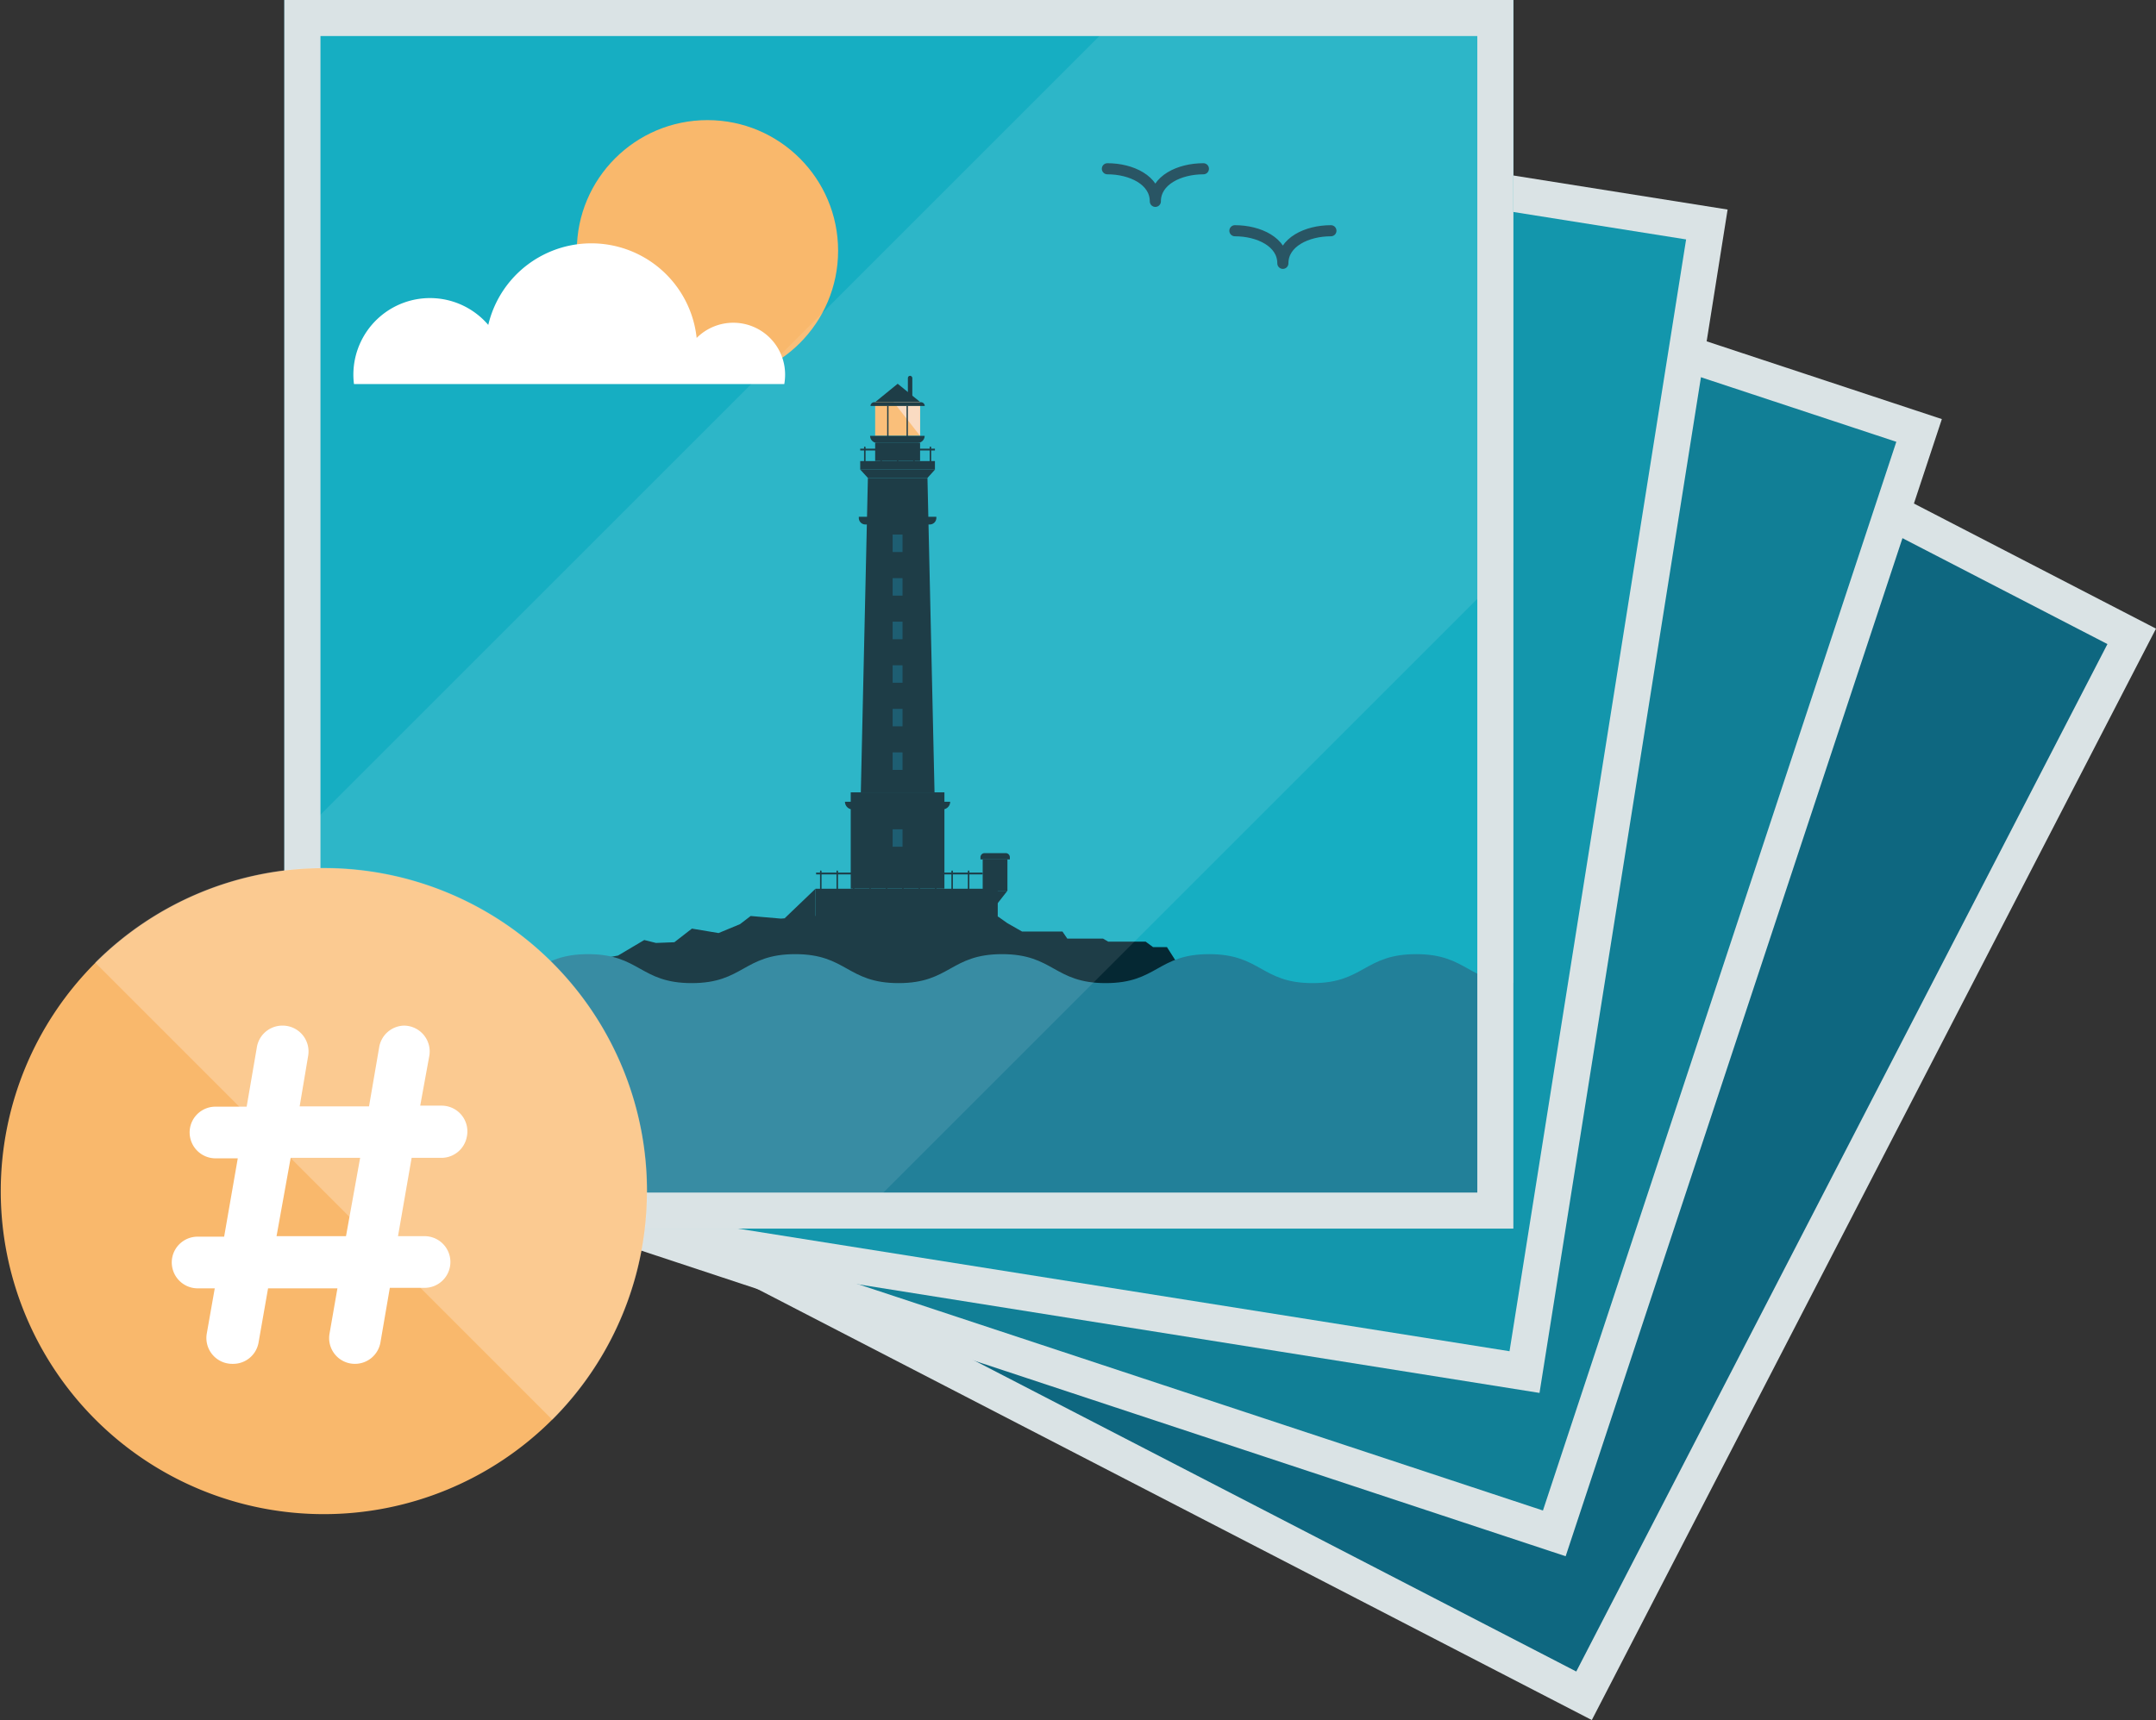 <svg xmlns="http://www.w3.org/2000/svg" xmlns:xlink="http://www.w3.org/1999/xlink" viewBox="0 0 213.54 170.41"><rect x="0" y="0" width="213.54" height="170.41" fill="#333333" stroke="none"/><defs><style>.cls-1,.cls-14{fill:none;}.cls-2{fill:#0e6780;}.cls-3{fill:#dae3e5;}.cls-4{fill:#117f96;}.cls-5{fill:#1396ac;}.cls-6{fill:#16aec2;}.cls-7{fill:#f9b86c;}.cls-8{fill:#f9d7bb;}.cls-9{fill:#052833;}.cls-10{fill:#054c63;}.cls-11{clip-path:url(#clip-path);}.cls-12{fill:#228099;}.cls-13,.cls-16{fill:#fff;}.cls-14{stroke:#124353;stroke-linecap:round;stroke-linejoin:round;stroke-width:1.1px;}.cls-15{opacity:0.1;}.cls-16{opacity:0.25;}</style><clipPath id="clip-path"><rect class="cls-1" x="28.17" width="121.72" height="121.72"/></clipPath></defs><title>photos-postees</title><g id="Calque_2" data-name="Calque 2"><g id="Calque_1-2" data-name="Calque 1"><rect class="cls-2" x="72.46" y="29.32" width="118.15" height="118.15" transform="translate(-7.39 164.66) rotate(-62.67)"/><path class="cls-3" d="M106.94,11.2,208.73,63.81,156.12,165.6,54.33,113,106.94,11.2m-1.53-4.81L49.52,114.53l108.14,55.88L213.54,62.28,105.41,6.39Z"/><rect class="cls-4" x="59.82" y="21.67" width="115.1" height="115.1" transform="matrix(0.31, -0.95, 0.95, 0.31, 5.3, 165.78)"/><path class="cls-3" d="M81.93,8.77l105.89,35-35,105.88-105.89-35,35-105.89M79.66,4.26,42.4,116.92l112.67,37.26L192.33,41.52,79.66,4.26Z"/><rect class="cls-5" x="45.65" y="12.49" width="115.1" height="115.1" transform="matrix(0.16, -0.99, 0.99, 0.16, 17.82, 160.96)"/><path class="cls-3" d="M56.88,6.22,167,23.72,149.51,133.87,39.37,116.36,56.88,6.22m-3-4.09L35.29,119.32,152.48,138,171.11,20.76,53.91,2.13Z"/><rect class="cls-6" x="29.95" y="1.78" width="118.15" height="118.15"/><path class="cls-3" d="M146.32,3.57V118.15H31.74V3.57H146.32M149.89,0H28.17V121.72H149.89V0Z"/><rect class="cls-6" x="28.17" width="121.72" height="121.72"/><rect class="cls-7" x="86.68" y="39.82" width="4.45" height="3.35"/><polyline class="cls-8" points="88.49 39.82 91.13 39.82 91.13 43.18"/><path class="cls-9" d="M86.21,43.18h5.37a0,0,0,0,1,0,0v0a.7.7,0,0,1-.7.7h-4a.7.7,0,0,1-.7-.7v0A0,0,0,0,1,86.21,43.18Z"/><rect class="cls-9" x="87.87" y="40.21" width="0.13" height="3.12"/><rect class="cls-9" x="89.79" y="40.21" width="0.13" height="3.12"/><rect class="cls-9" x="89.92" y="37.23" width="0.44" height="2.17" rx="0.22" ry="0.22"/><polygon class="cls-9" points="86.69 39.83 91.14 39.83 88.91 38.02 86.69 39.83"/><path class="cls-9" d="M86.21,39.82h5.37a0,0,0,0,1,0,0v0a.37.37,0,0,1-.37.37H86.58a.37.37,0,0,1-.37-.37v0A0,0,0,0,1,86.21,39.82Z" transform="translate(177.8 80.04) rotate(-180)"/><polygon class="cls-9" points="92.56 78.5 85.26 78.5 85.96 47.35 91.86 47.35 92.56 78.5"/><rect class="cls-9" x="84.26" y="78.5" width="9.28" height="9.54"/><rect class="cls-9" x="80.77" y="88.05" width="18.05" height="2.97"/><polygon class="cls-9" points="80.77 88.05 80.77 91.02 77.67 91.02 80.77 88.05"/><path class="cls-9" d="M83.69,79.43H94.11a0,0,0,0,1,0,0v0a.76.76,0,0,1-.76.76h-8.9a.76.76,0,0,1-.76-.76v0A0,0,0,0,1,83.69,79.43Z"/><path class="cls-9" d="M85.06,51.2h7.68a0,0,0,0,1,0,0v.11a.65.65,0,0,1-.65.65H85.71a.65.65,0,0,1-.65-.65V51.2A0,0,0,0,1,85.06,51.2Z"/><rect class="cls-9" x="97.33" y="85.13" width="2.45" height="3.12"/><polygon class="cls-9" points="98.74 89.58 98.74 88.25 99.78 88.25 98.74 89.58"/><polygon class="cls-9" points="92.61 46.52 85.2 46.52 85.96 47.35 91.86 47.35 92.61 46.52"/><rect class="cls-9" x="85.2" y="45.68" width="7.4" height="0.84"/><rect class="cls-9" x="86.68" y="43.87" width="4.45" height="1.8"/><path class="cls-9" d="M97.09,84.5H100a0,0,0,0,1,0,0v.21a.41.41,0,0,1-.41.41H97.5a.41.41,0,0,1-.41-.41V84.5a0,0,0,0,1,0,0Z" transform="translate(197.11 169.64) rotate(180)"/><rect class="cls-9" x="85.2" y="44.45" width="7.4" height="0.18"/><rect class="cls-9" x="85.58" y="44.24" width="0.15" height="1.92" rx="0.07" ry="0.07"/><rect class="cls-9" x="87.2" y="44.24" width="0.15" height="1.92" rx="0.07" ry="0.07"/><rect class="cls-9" x="88.83" y="44.24" width="0.15" height="1.92" rx="0.07" ry="0.07"/><rect class="cls-9" x="90.45" y="44.24" width="0.15" height="1.92" rx="0.07" ry="0.07"/><rect class="cls-9" x="92.08" y="44.24" width="0.15" height="1.92" rx="0.07" ry="0.07"/><rect class="cls-9" x="80.83" y="86.45" width="16.5" height="0.18"/><rect class="cls-9" x="86.1" y="86.24" width="0.15" height="1.92" rx="0.07" ry="0.07"/><rect class="cls-9" x="87.73" y="86.24" width="0.15" height="1.92" rx="0.07" ry="0.07"/><rect class="cls-9" x="89.35" y="86.24" width="0.15" height="1.92" rx="0.07" ry="0.07"/><rect class="cls-9" x="90.98" y="86.24" width="0.15" height="1.92" rx="0.07" ry="0.07"/><rect class="cls-9" x="92.6" y="86.24" width="0.15" height="1.92" rx="0.07" ry="0.07"/><rect class="cls-9" x="92.6" y="86.24" width="0.15" height="1.92" rx="0.07" ry="0.07"/><rect class="cls-9" x="94.23" y="86.24" width="0.15" height="1.92" rx="0.07" ry="0.07"/><rect class="cls-9" x="95.86" y="86.24" width="0.15" height="1.92" rx="0.07" ry="0.07"/><rect class="cls-9" x="84.47" y="86.24" width="0.15" height="1.92" rx="0.07" ry="0.07"/><rect class="cls-9" x="82.85" y="86.24" width="0.15" height="1.92" rx="0.07" ry="0.07"/><rect class="cls-9" x="81.22" y="86.24" width="0.15" height="1.92" rx="0.07" ry="0.07"/><rect class="cls-10" x="88.41" y="52.96" width="0.98" height="1.79"/><rect class="cls-9" x="88.18" y="54.69" width="1.44" height="0.3"/><rect class="cls-10" x="88.41" y="57.28" width="0.98" height="1.79"/><rect class="cls-9" x="88.18" y="59.01" width="1.44" height="0.3"/><rect class="cls-10" x="88.41" y="61.59" width="0.98" height="1.79"/><rect class="cls-9" x="88.18" y="63.33" width="1.44" height="0.3"/><rect class="cls-10" x="88.41" y="65.91" width="0.98" height="1.79"/><rect class="cls-9" x="88.18" y="67.64" width="1.44" height="0.3"/><rect class="cls-10" x="88.41" y="70.23" width="0.98" height="1.79"/><rect class="cls-9" x="88.18" y="71.96" width="1.44" height="0.3"/><rect class="cls-10" x="88.41" y="74.54" width="0.98" height="1.79"/><rect class="cls-9" x="88.18" y="76.28" width="1.44" height="0.3"/><rect class="cls-10" x="88.41" y="82.16" width="0.98" height="1.79"/><rect class="cls-9" x="88.18" y="83.89" width="1.44" height="0.3"/><path class="cls-9" d="M59.4,95l1.81-.33,2.6-1.54,1.16.29,1.82-.07L68.53,92l2.64.44,2.12-.88,1.06-.81,3,.26,3.28-.26,4.32-.2,5.06.16,6.35-.31,2.51.42.89.63,1.47.84h4l.48.7h3.54l.51.3h3.71l.73.54,1.38,0s.86,1.35.86,1.35l1.25.51h1.17l.47.39-2.86,1.14L75.76,107.63Z"/><g class="cls-11"><path class="cls-12" d="M161.17,133c-5,1.23-5.47-2.83-10.6-2.83S145.44,133,140.32,133s-5.13-2.87-10.26-2.87S124.93,133,119.81,133s-5.13-2.87-10.26-2.87S104.42,133,99.3,133s-5.13-2.87-10.26-2.87S83.91,133,78.79,133s-5.13-2.87-10.26-2.87S63.4,133,58.28,133s-5.13-2.87-10.26-2.87S42.89,133,37.76,133s-5.13-2.87-10.26-2.87-5.63,4.06-10.61,2.83c-1.24-.31,1.78-2.67,1.78-3.94s-2.87-1.27-2.87-2.54,2.87-1.27,2.87-2.54-2.87-1.27-2.87-2.55,2.87-1.27,2.87-2.54-2.87-1.27-2.87-2.54,2.87-1.27,2.87-2.54-2.87-1.27-2.87-2.54,2.87-1.28,2.87-2.55-2.87-1.27-2.87-2.54,2.87-1.27,2.87-2.55-2.87-1.27-2.87-2.54,2.87-1.28,2.87-2.55-3-3.64-1.78-4c5-1.24,5.47,2.83,10.6,2.83s5.12-2.87,10.25-2.87S42.87,97.4,48,97.4s5.12-2.87,10.25-2.87,5.13,2.87,10.26,2.87,5.13-2.87,10.25-2.87S83.89,97.4,89,97.4s5.13-2.87,10.25-2.87,5.13,2.87,10.26,2.87,5.12-2.87,10.25-2.87S124.91,97.4,130,97.4s5.13-2.87,10.26-2.87,5.13,2.87,10.26,2.87,5.63-4.06,10.61-2.83c1.23.31-1.78,2.67-1.78,3.94s2.87,1.27,2.87,2.54-2.87,1.27-2.87,2.54,2.87,1.27,2.87,2.54-2.87,1.27-2.87,2.54,2.87,1.28,2.87,2.55-2.87,1.27-2.87,2.54,2.87,1.27,2.87,2.54-2.87,1.27-2.87,2.54,2.87,1.28,2.87,2.55-2.87,1.27-2.87,2.55,2.87,1.27,2.87,2.54-3.14,1.67-2.83,2.91C160,131.46,162.41,132.67,161.17,133Z"/></g><circle class="cls-7" cx="70.07" cy="24.84" r="12.94"/><path class="cls-13" d="M77.68,38.05a5.52,5.52,0,0,0,.08-.92A5.13,5.13,0,0,0,69,33.48a10.49,10.49,0,0,0-20.64-1.29A7.59,7.59,0,0,0,35,37.13a7,7,0,0,0,.06.92Z"/><path class="cls-14" d="M131.82,22.86c-2.38,0-4.76,1.13-4.76,3.23,0-2.1-2.37-3.23-4.75-3.23"/><path class="cls-14" d="M119.19,16.72c-2.38,0-4.76,1.13-4.76,3.23,0-2.1-2.38-3.23-4.75-3.23"/><g class="cls-15"><polygon class="cls-13" points="149.89 0 112.46 0 28.17 84.29 28.17 121.72 83.93 121.72 149.89 55.76 149.89 0"/></g><path class="cls-3" d="M146.32,3.57V118.15H31.74V3.57H146.32M149.89,0H28.17V121.72H149.89V0Z"/><path class="cls-7" d="M54.68,95.36a32,32,0,1,0,0,45.3A32,32,0,0,0,54.68,95.36Z"/><path class="cls-16" d="M54.71,140.66A32,32,0,1,0,9.42,95.36"/><path class="cls-13" d="M43.77,114.71h-3l-1.35,7.76h2.63a2.56,2.56,0,0,1,2.51,3.06v0a2.56,2.56,0,0,1-2.5,2.06H38.61L37.68,133a2.56,2.56,0,0,1-2.52,2.12h0a2.55,2.55,0,0,1-2.52-3l.78-4.48H26.55L25.61,133a2.55,2.55,0,0,1-2.52,2.12H23a2.56,2.56,0,0,1-2.52-3l.79-4.48h-1.7a2.57,2.57,0,0,1-2.51-3.06v0a2.56,2.56,0,0,1,2.51-2.06H22.2l1.35-7.76H21.34a2.57,2.57,0,0,1-2.51-3.06v0a2.56,2.56,0,0,1,2.51-2.06h3.09l1-5.82A2.56,2.56,0,0,1,28,101.61h0a2.56,2.56,0,0,1,2.52,3l-.84,5h6.87l1-5.82A2.56,2.56,0,0,1,40,101.61h0a2.56,2.56,0,0,1,2.52,3l-.9,4.93h2.12a2.55,2.55,0,0,1,2.5,3.06v0A2.56,2.56,0,0,1,43.77,114.71Zm-8.1,0H28.79l-1.4,7.76h6.88Z"/></g></g></svg>